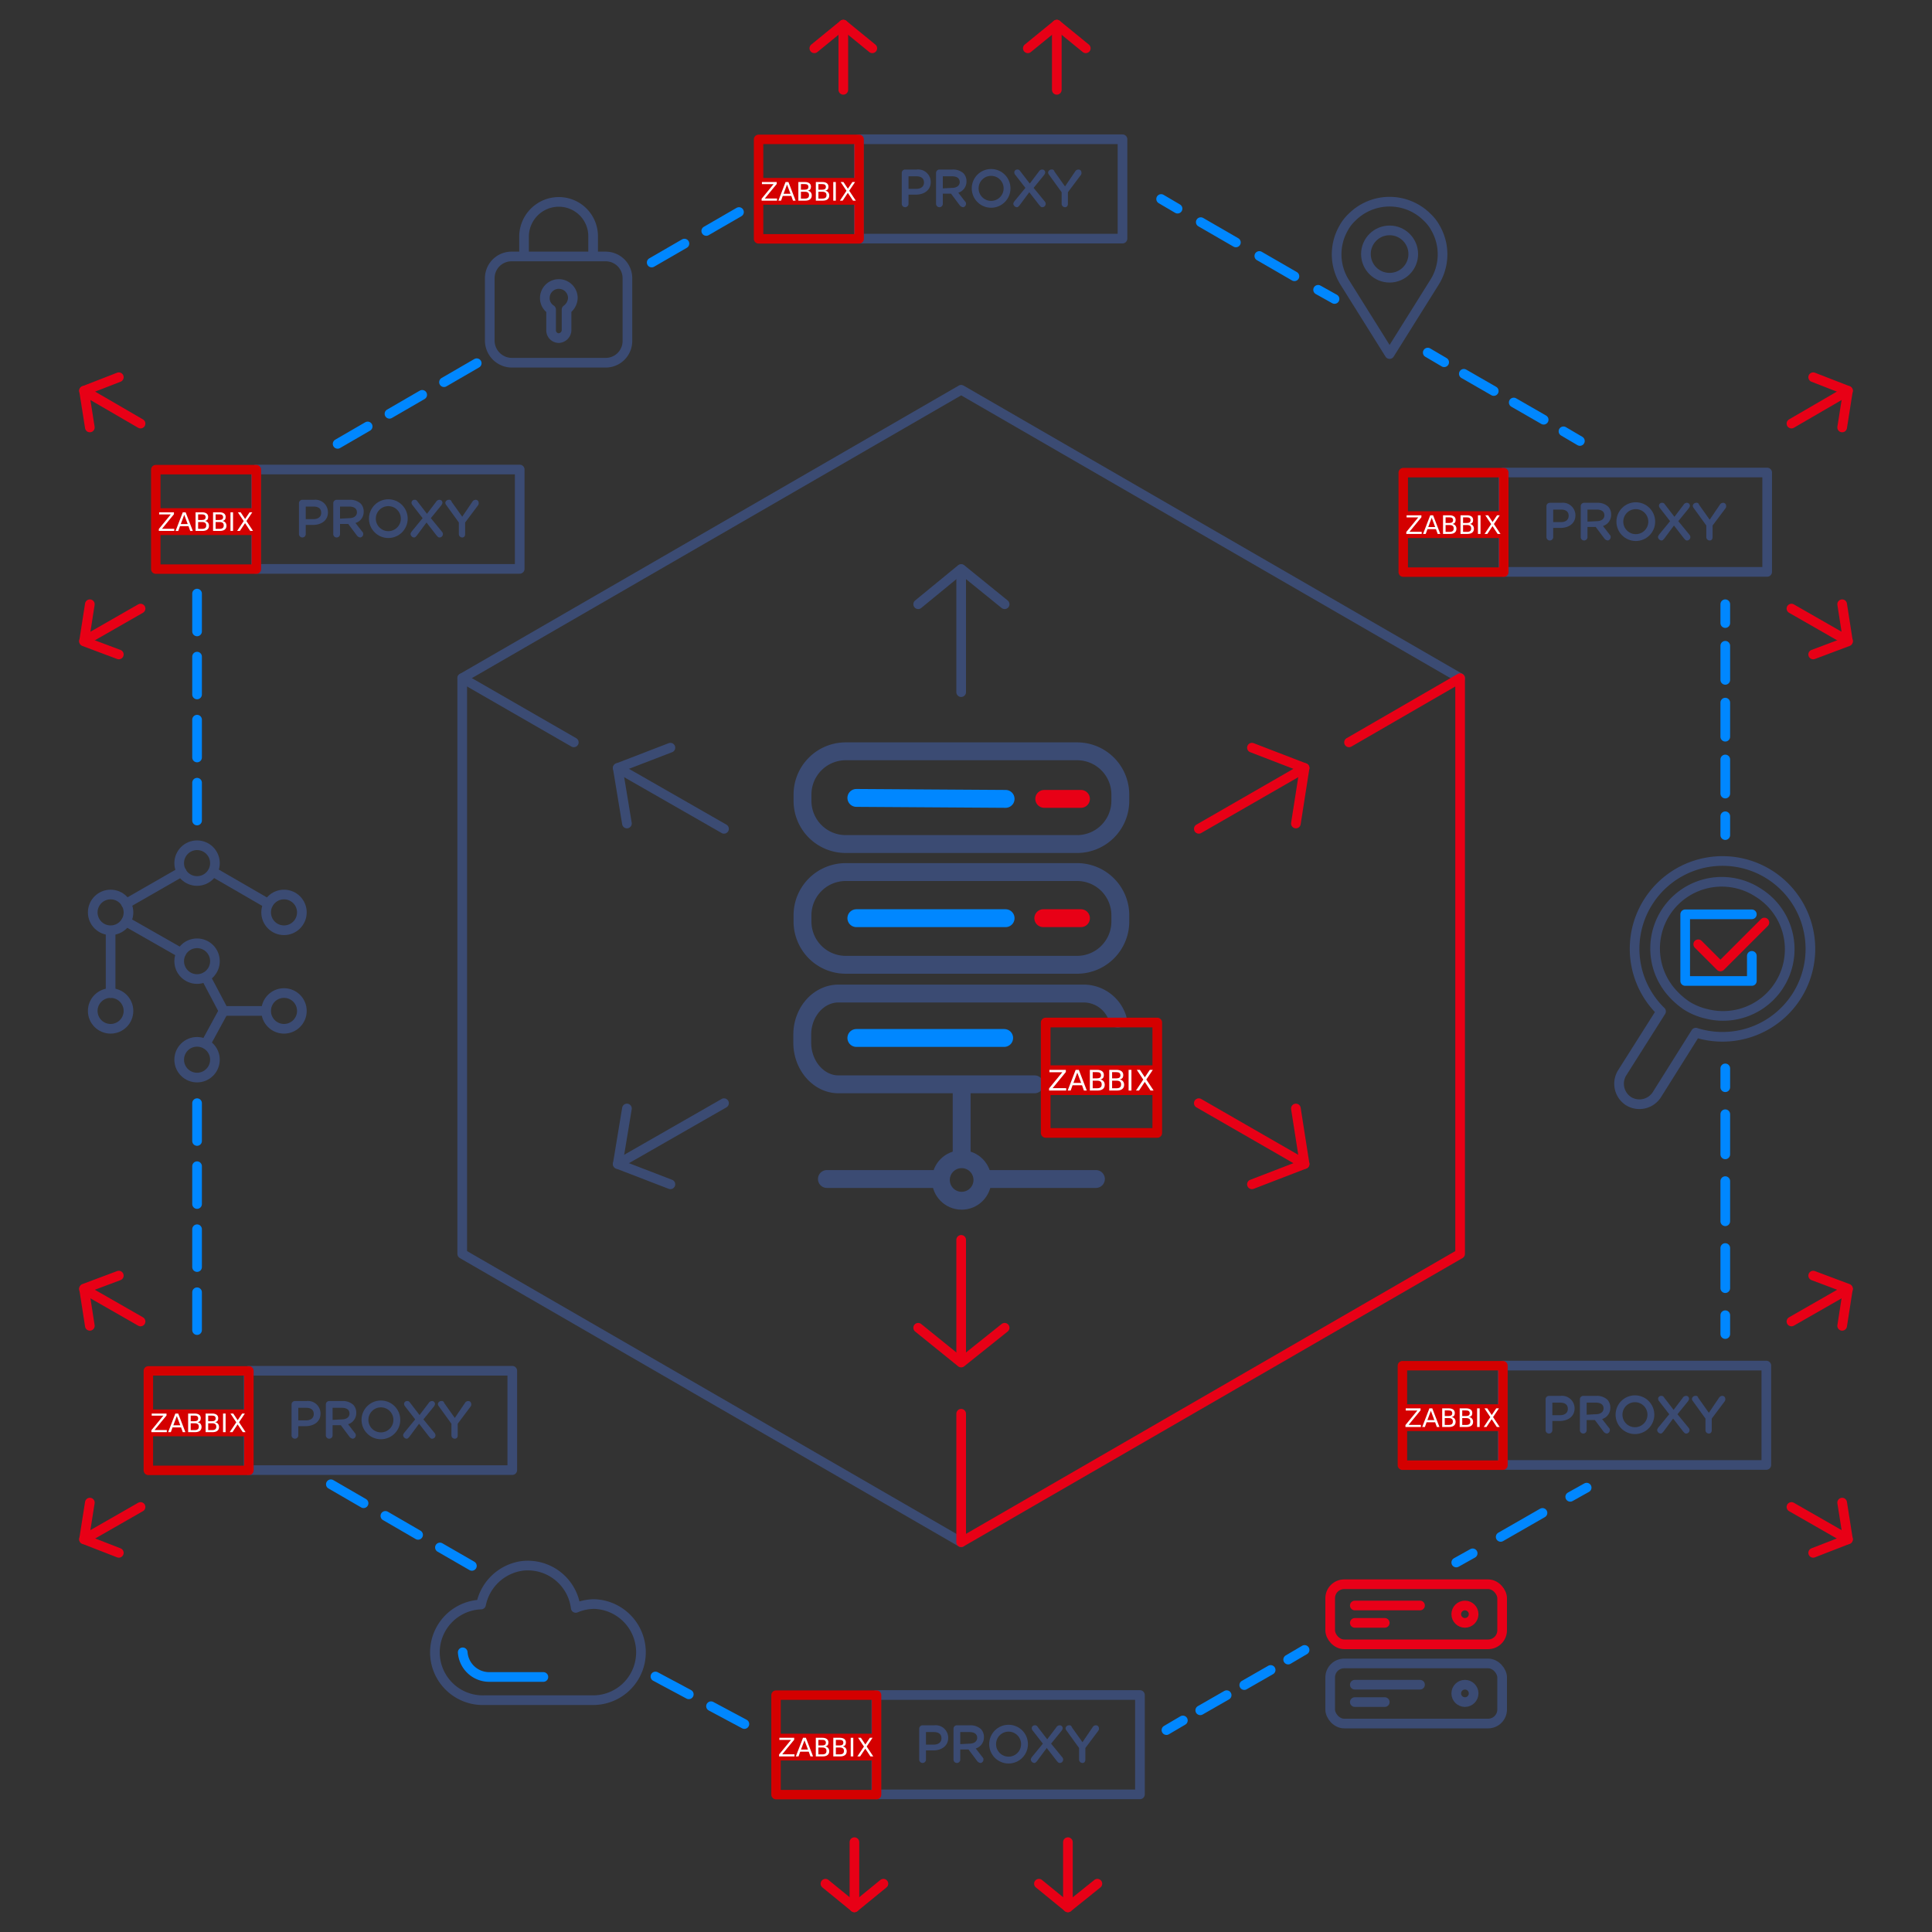 <?xml version="1.0" encoding="UTF-8" standalone="no"?>
<svg
   id="red"
   viewBox="0 0 400 400"
   version="1.1"
   sodipodi:docname="features-proxy_zabbix.svg"
   inkscape:version="1.2.1 (9c6d41e410, 2022-07-14)"
   xmlns:inkscape="http://www.inkscape.org/namespaces/inkscape"
   xmlns:sodipodi="http://sodipodi.sourceforge.net/DTD/sodipodi-0.dtd"
   xmlns:xlink="http://www.w3.org/1999/xlink"
   xmlns="http://www.w3.org/2000/svg"
   xmlns:svg="http://www.w3.org/2000/svg">
  <rect x="0" y="0" width="400" height="400" fill="#333333" stroke="none"/>
  <sodipodi:namedview
     id="namedview53426"
     pagecolor="#ffffff"
     bordercolor="#000000"
     borderopacity="0.25"
     inkscape:showpageshadow="2"
     inkscape:pageopacity="0.0"
     inkscape:pagecheckerboard="0"
     inkscape:deskcolor="#d1d1d1"
     showgrid="false"
     inkscape:zoom="2.0925"
     inkscape:cx="259.49821"
     inkscape:cy="196.41577"
     inkscape:window-width="1920"
     inkscape:window-height="1017"
     inkscape:window-x="1912"
     inkscape:window-y="-8"
     inkscape:window-maximized="1"
     inkscape:current-layer="red" />
  <defs
     id="defs53111"><style
   id="style53109">.cls-1,.cls-10,.cls-11,.cls-12,.cls-13,.cls-14,.cls-15,.cls-16,.cls-17,.cls-18,.cls-19,.cls-3,.cls-4,.cls-5,.cls-7,.cls-9{fill:none;}.cls-1,.cls-10,.cls-11,.cls-12,.cls-13,.cls-14,.cls-15,.cls-16,.cls-17{stroke:#0087ff;}.cls-1,.cls-10,.cls-11,.cls-12,.cls-13,.cls-14,.cls-15,.cls-16,.cls-17,.cls-19,.cls-3,.cls-4,.cls-5,.cls-7{stroke-linecap:round;}.cls-1,.cls-10,.cls-11,.cls-12,.cls-13,.cls-14,.cls-15,.cls-16,.cls-17,.cls-18,.cls-19,.cls-3,.cls-4,.cls-5,.cls-7{stroke-linejoin:round;}.cls-1,.cls-3,.cls-4{stroke-width:3.7px;}.cls-2{fill:#3b4b73;}.cls-3,.cls-5{stroke:#e80016;}.cls-18,.cls-4,.cls-7,.cls-9{stroke:#3b4b73;}.cls-10,.cls-11,.cls-12,.cls-13,.cls-14,.cls-15,.cls-16,.cls-17,.cls-18,.cls-19,.cls-5,.cls-7{stroke-width:2px;}.cls-6{fill:#e80016;}.cls-8{fill:#e80018;}.cls-9{stroke-miterlimit:10;stroke-width:1.42px;}.cls-10{stroke-dasharray:7.83 5.22;}.cls-12{stroke-dasharray:8.4 5.6;}.cls-13{stroke-dasharray:7.15 4.77;}.cls-14{stroke-dasharray:7.06 4.71;}.cls-15{stroke-dasharray:8.31 5.54;}.cls-16{stroke-dasharray:9.98 6.66;}.cls-17{stroke-dasharray:6.3 4.2;}.cls-19{stroke:#e80018;}</style>
<clipPath
   id="SVGID_2_">
			<use
   xlink:href="#SVGID_1_"
   style="overflow:visible"
   id="use54276" />

		</clipPath>
<clipPath
   id="clipPath54792">
			<use
   xlink:href="#SVGID_1_"
   style="overflow:visible"
   id="use54790" />

		</clipPath>
<clipPath
   id="clipPath54796">
			<use
   xlink:href="#SVGID_1_"
   style="overflow:visible"
   id="use54794" />

		</clipPath>
<clipPath
   id="clipPath54800">
			<use
   xlink:href="#SVGID_1_"
   style="overflow:visible"
   id="use54798" />

		</clipPath>
<clipPath
   id="clipPath54804">
			<use
   xlink:href="#SVGID_1_"
   style="overflow:visible"
   id="use54802" />

		</clipPath>
<clipPath
   id="clipPath54808">
			<use
   xlink:href="#SVGID_1_"
   style="overflow:visible"
   id="use54806" />

		</clipPath>
<clipPath
   id="clipPath54812">
			<use
   xlink:href="#SVGID_1_"
   style="overflow:visible"
   id="use54810" />

		</clipPath>
<rect
   id="SVGID_1_"
   y="0"
   width="168"
   height="44"
   x="0" />

	
<clipPath
   id="SVGID_2_-6">
			<use
   xlink:href="#SVGID_1_"
   style="overflow:visible"
   id="use54276-6" />

		</clipPath>
<clipPath
   id="clipPath55975">
			<use
   xlink:href="#SVGID_1_"
   style="overflow:visible"
   id="use55973" />

		</clipPath>
<clipPath
   id="clipPath55979">
			<use
   xlink:href="#SVGID_1_"
   style="overflow:visible"
   id="use55977" />

		</clipPath>
<clipPath
   id="clipPath55983">
			<use
   xlink:href="#SVGID_1_"
   style="overflow:visible"
   id="use55981" />

		</clipPath>
<clipPath
   id="clipPath55987">
			<use
   xlink:href="#SVGID_1_"
   style="overflow:visible"
   id="use55985" />

		</clipPath>
<clipPath
   id="clipPath55991">
			<use
   xlink:href="#SVGID_1_"
   style="overflow:visible"
   id="use55989" />

		</clipPath>
<clipPath
   id="clipPath55995">
			<use
   xlink:href="#SVGID_1_"
   style="overflow:visible"
   id="use55993" />

		</clipPath>
<rect
   id="rect55634-7"
   y="0"
   width="168"
   height="44"
   x="0" />
<clipPath
   id="SVGID_2_-6-4">
			<use
   xlink:href="#SVGID_1_"
   style="overflow:visible"
   id="use54276-6-2" />

		</clipPath>
<clipPath
   id="clipPath56132">
			<use
   xlink:href="#SVGID_1_"
   style="overflow:visible"
   id="use56130" />

		</clipPath>
<clipPath
   id="clipPath56136">
			<use
   xlink:href="#SVGID_1_"
   style="overflow:visible"
   id="use56134" />

		</clipPath>
<clipPath
   id="clipPath56140">
			<use
   xlink:href="#SVGID_1_"
   style="overflow:visible"
   id="use56138" />

		</clipPath>
<clipPath
   id="clipPath56144">
			<use
   xlink:href="#SVGID_1_"
   style="overflow:visible"
   id="use56142" />

		</clipPath>
<clipPath
   id="clipPath56148">
			<use
   xlink:href="#SVGID_1_"
   style="overflow:visible"
   id="use56146" />

		</clipPath>
<clipPath
   id="clipPath56152">
			<use
   xlink:href="#SVGID_1_"
   style="overflow:visible"
   id="use56150" />

		</clipPath>
<rect
   id="rect56093-5"
   y="0"
   width="168"
   height="44"
   x="0" />
<clipPath
   id="SVGID_2_-6-8">
			<use
   xlink:href="#SVGID_1_"
   style="overflow:visible"
   id="use54276-6-5" />

		</clipPath>
<clipPath
   id="clipPath56132-3">
			<use
   xlink:href="#SVGID_1_"
   style="overflow:visible"
   id="use56130-1" />

		</clipPath>
<clipPath
   id="clipPath56136-9">
			<use
   xlink:href="#SVGID_1_"
   style="overflow:visible"
   id="use56134-9" />

		</clipPath>
<clipPath
   id="clipPath56140-1">
			<use
   xlink:href="#SVGID_1_"
   style="overflow:visible"
   id="use56138-8" />

		</clipPath>
<clipPath
   id="clipPath56144-0">
			<use
   xlink:href="#SVGID_1_"
   style="overflow:visible"
   id="use56142-5" />

		</clipPath>
<clipPath
   id="clipPath56148-7">
			<use
   xlink:href="#SVGID_1_"
   style="overflow:visible"
   id="use56146-0" />

		</clipPath>
<clipPath
   id="clipPath56152-1">
			<use
   xlink:href="#SVGID_1_"
   style="overflow:visible"
   id="use56150-9" />

		</clipPath>
<rect
   id="rect56093-6"
   y="0"
   width="168"
   height="44"
   x="0" />
<clipPath
   id="SVGID_2_-6-86">
			<use
   xlink:href="#SVGID_1_"
   style="overflow:visible"
   id="use54276-6-0" />

		</clipPath>
<clipPath
   id="clipPath56132-2">
			<use
   xlink:href="#SVGID_1_"
   style="overflow:visible"
   id="use56130-12" />

		</clipPath>
<clipPath
   id="clipPath56136-96">
			<use
   xlink:href="#SVGID_1_"
   style="overflow:visible"
   id="use56134-8" />

		</clipPath>
<clipPath
   id="clipPath56140-0">
			<use
   xlink:href="#SVGID_1_"
   style="overflow:visible"
   id="use56138-80" />

		</clipPath>
<clipPath
   id="clipPath56144-01">
			<use
   xlink:href="#SVGID_1_"
   style="overflow:visible"
   id="use56142-4" />

		</clipPath>
<clipPath
   id="clipPath56148-4">
			<use
   xlink:href="#SVGID_1_"
   style="overflow:visible"
   id="use56146-2" />

		</clipPath>
<clipPath
   id="clipPath56152-7">
			<use
   xlink:href="#SVGID_1_"
   style="overflow:visible"
   id="use56150-7" />

		</clipPath>
<rect
   id="rect56093-8"
   y="0"
   width="168"
   height="44"
   x="0" />
<clipPath
   id="SVGID_2_-6-9">
			<use
   xlink:href="#SVGID_1_"
   style="overflow:visible"
   id="use54276-6-6" />

		</clipPath>
<clipPath
   id="clipPath56132-8">
			<use
   xlink:href="#SVGID_1_"
   style="overflow:visible"
   id="use56130-0" />

		</clipPath>
<clipPath
   id="clipPath56136-2">
			<use
   xlink:href="#SVGID_1_"
   style="overflow:visible"
   id="use56134-1" />

		</clipPath>
<clipPath
   id="clipPath56140-5">
			<use
   xlink:href="#SVGID_1_"
   style="overflow:visible"
   id="use56138-85" />

		</clipPath>
<clipPath
   id="clipPath56144-2">
			<use
   xlink:href="#SVGID_1_"
   style="overflow:visible"
   id="use56142-58" />

		</clipPath>
<clipPath
   id="clipPath56148-3">
			<use
   xlink:href="#SVGID_1_"
   style="overflow:visible"
   id="use56146-00" />

		</clipPath>
<clipPath
   id="clipPath56152-5">
			<use
   xlink:href="#SVGID_1_"
   style="overflow:visible"
   id="use56150-8" />

		</clipPath>
<rect
   id="rect56093-3"
   y="0"
   width="168"
   height="44"
   x="0" />
<clipPath
   id="SVGID_2_-6-0">
			<use
   xlink:href="#SVGID_1_"
   style="overflow:visible"
   id="use54276-6-1" />

		</clipPath>
<clipPath
   id="clipPath56132-9">
			<use
   xlink:href="#SVGID_1_"
   style="overflow:visible"
   id="use56130-17" />

		</clipPath>
<clipPath
   id="clipPath56136-24">
			<use
   xlink:href="#SVGID_1_"
   style="overflow:visible"
   id="use56134-4" />

		</clipPath>
<clipPath
   id="clipPath56140-7">
			<use
   xlink:href="#SVGID_1_"
   style="overflow:visible"
   id="use56138-0" />

		</clipPath>
<clipPath
   id="clipPath56144-00">
			<use
   xlink:href="#SVGID_1_"
   style="overflow:visible"
   id="use56142-2" />

		</clipPath>
<clipPath
   id="clipPath56148-41">
			<use
   xlink:href="#SVGID_1_"
   style="overflow:visible"
   id="use56146-7" />

		</clipPath>
<clipPath
   id="clipPath56152-8">
			<use
   xlink:href="#SVGID_1_"
   style="overflow:visible"
   id="use56150-95" />

		</clipPath>
<rect
   id="rect56093-35"
   y="0"
   width="168"
   height="44"
   x="0" />
</defs>
  <line
     class="cls-1"
     x1="177.3"
     y1="214.9"
     x2="207.9"
     y2="214.9"
     id="line53113" />
  <path
     class="cls-2"
     d="M223,182.4a7.1,7.1,0,0,1,7.1,7.1v1.3a7.1,7.1,0,0,1-7.1,7.1H175.1a7.1,7.1,0,0,1-7.1-7.1v-1.3a7.1,7.1,0,0,1,7.1-7.1H223m0-3.7H175.1a10.8,10.8,0,0,0-10.8,10.8v1.3a10.8,10.8,0,0,0,10.8,10.8H223a10.8,10.8,0,0,0,10.8-10.8v-1.3A10.8,10.8,0,0,0,223,178.7Z"
     id="path53115" />
  <line
     class="cls-1"
     x1="177.3"
     y1="190.1"
     x2="208.2"
     y2="190.1"
     id="line53117" />
  <line
     class="cls-3"
     x1="216"
     y1="190.1"
     x2="223.8"
     y2="190.1"
     id="line53119" />
  <path
     class="cls-2"
     d="M223,157.4a7.1,7.1,0,0,1,7.1,7.1v1.3a7.1,7.1,0,0,1-7.1,7.1H175.1a7.1,7.1,0,0,1-7.1-7.1v-1.3a7.1,7.1,0,0,1,7.1-7.1H223m0-3.7H175.1a10.8,10.8,0,0,0-10.8,10.8v1.3a10.8,10.8,0,0,0,10.8,10.8H223a10.8,10.8,0,0,0,10.8-10.8v-1.3A10.8,10.8,0,0,0,223,153.7Z"
     id="path53121" />
  <line
     class="cls-1"
     x1="177.3"
     y1="165.2"
     x2="208.2"
     y2="165.4"
     id="line53123" />
  <line
     class="cls-3"
     x1="216.2"
     y1="165.4"
     x2="223.8"
     y2="165.4"
     id="line53125" />
  <path
     class="cls-4"
     d="M214.2,224.5H173.6c-4.1,0-7.5-3.9-7.5-8.6v-1.7c0-4.7,3.4-8.5,7.5-8.5h50.9a7.4,7.4,0,0,1,6.9,5.2"
     id="path53127" />
  <path
     class="cls-4"
     d="M203.9,244.1h23"
     id="path53129" />
  <path
     class="cls-4"
     d="M171.2,244.1H194"
     id="path53131" />
  <line
     class="cls-4"
     x1="199.1"
     y1="225.5"
     x2="199.1"
     y2="239.1"
     id="line53133" />
  <circle
     class="cls-4"
     cx="199.1"
     cy="244.3"
     r="4.3"
     id="circle53135" />
  <line
     class="cls-7"
     x1="118.8"
     y1="153.7"
     x2="95.7"
     y2="140.4"
     id="line53141" />
  <path
     class="cls-7"
     d="M190.1,125.1l8.9-7.3,9,7.3"
     id="path53143" />
  <line
     class="cls-7"
     x1="199"
     y1="143.3"
     x2="199"
     y2="117.9"
     id="line53145" />
  <path
     class="cls-5"
     d="M208,274.9l-9,7.2-8.9-7.2"
     id="path53147" />
  <line
     class="cls-5"
     x1="199"
     y1="256.7"
     x2="199"
     y2="282"
     id="line53149" />
  <path
     class="cls-5"
     d="M259.2,154.8l10.9,4.2-1.8,11.5"
     id="path53151" />
  <line
     class="cls-5"
     x1="248.2"
     y1="171.6"
     x2="270.1"
     y2="159"
     id="line53153" />
  <path
     class="cls-7"
     d="M129.8,170.5,127.9,159l10.9-4.2"
     id="path53155" />
  <line
     class="cls-7"
     x1="149.9"
     y1="171.6"
     x2="127.9"
     y2="159"
     id="line53157" />
  <polyline
     class="cls-7"
     points="302.3 140.4 199 80.7 95.7 140.4 95.7 259.6 199 319.3"
     id="polyline53159" />
  <polyline
     class="cls-5"
     points="199 292.7 199 319.3 199 319.3 302.3 259.6 302.3 140.4 302.3 140.4 279.3 153.7"
     id="polyline53161" />
  <path
     class="cls-5"
     d="M268.3,229.5l1.8,11.5-10.9,4.2"
     id="path53163" />
  <line
     class="cls-5"
     x1="248.2"
     y1="228.4"
     x2="270.1"
     y2="241"
     id="line53165" />
  <polyline
     class="cls-7"
     points="138.8 245.2 127.9 241 129.8 229.5"
     id="polyline53167" />
  <line
     class="cls-7"
     x1="149.9"
     y1="228.4"
     x2="127.9"
     y2="241"
     id="line53169" />
  <path
     class="cls-5"
     d="M168.6,10l6-4.9,6,4.9"
     id="path53187" />
  <line
     class="cls-5"
     x1="174.6"
     y1="18.6"
     x2="174.6"
     y2="5.1"
     id="line53189" />
  <path
     class="cls-5"
     d="M212.8,10l6-4.9,6,4.9"
     id="path53191" />
  <line
     class="cls-5"
     x1="218.8"
     y1="18.6"
     x2="218.8"
     y2="5.1"
     id="line53193" />
  <path
     class="cls-5"
     d="M182.9,390l-6,4.9-6-4.9"
     id="path53211" />
  <line
     class="cls-5"
     x1="176.9"
     y1="381.4"
     x2="176.9"
     y2="394.9"
     id="line53213" />
  <path
     class="cls-5"
     d="M227.2,390l-6.1,4.9-6-4.9"
     id="path53215" />
  <line
     class="cls-5"
     x1="221.1"
     y1="381.4"
     x2="221.1"
     y2="394.9"
     id="line53217" />
  <path
     class="cls-5"
     d="M18.6,88.5l-1.2-7.6,7.2-2.8"
     id="path53235" />
  <line
     class="cls-5"
     x1="29.1"
     y1="87.7"
     x2="17.4"
     y2="80.9"
     id="line53237" />
  <path
     class="cls-5"
     d="M24.6,135.5l-7.2-2.7,1.2-7.7"
     id="path53239" />
  <line
     class="cls-5"
     x1="29.1"
     y1="126"
     x2="17.4"
     y2="132.7"
     id="line53241" />
  <path
     class="cls-5"
     d="M375.4,78.1l7.2,2.8-1.2,7.6"
     id="path53259" />
  <line
     class="cls-5"
     x1="370.9"
     y1="87.7"
     x2="382.6"
     y2="80.9"
     id="line53261" />
  <path
     class="cls-5"
     d="M381.4,125.1l1.2,7.7-7.2,2.7"
     id="path53263" />
  <line
     class="cls-5"
     x1="370.9"
     y1="126"
     x2="382.6"
     y2="132.7"
     id="line53265" />
  <path
     class="cls-5"
     d="M24.6,321.5l-7.2-2.8,1.2-7.6"
     id="path53283" />
  <line
     class="cls-5"
     x1="29.1"
     y1="312"
     x2="17.4"
     y2="318.7"
     id="line53285" />
  <path
     class="cls-5"
     d="M18.6,274.5l-1.2-7.7,7.2-2.7"
     id="path53287" />
  <line
     class="cls-5"
     x1="29.1"
     y1="273.6"
     x2="17.4"
     y2="266.9"
     id="line53289" />
  <rect
     class="cls-7"
     x="311"
     y="282.6"
     width="54.6"
     height="20.57"
     transform="translate(676.7 585.9) rotate(180)"
     id="rect53291" />
  <path
     class="cls-2"
     d="M320,289.7a.7.7,0,0,1,.7-.7h2.4a2.6,2.6,0,0,1,2.9,2.6h0c0,1.7-1.4,2.6-3.1,2.6h-1.5v1.9a.7.7,0,1,1-1.4,0Zm3,3.3c1,0,1.6-.5,1.6-1.3h0c0-.9-.6-1.3-1.6-1.3h-1.6V293Z"
     id="path53297" />
  <path
     class="cls-2"
     d="M327.1,289.7a.7.7,0,0,1,.7-.7h2.7a3.2,3.2,0,0,1,2.3.8,2.4,2.4,0,0,1,.6,1.7h0a2.4,2.4,0,0,1-1.7,2.3l1.4,1.8a.6.6,0,0,1,.2.5.7.7,0,0,1-.6.7,1,1,0,0,1-.7-.4l-1.8-2.4h-1.7v2.1a.7.7,0,1,1-1.4,0Zm3.3,3.1c1,0,1.6-.5,1.6-1.2h0c0-.8-.6-1.2-1.6-1.2h-1.9v2.5Z"
     id="path53299" />
  <path
     class="cls-2"
     d="M343.3,295.6l2.3-2.8-2.1-2.7a.8.8,0,0,1-.2-.5.6.6,0,0,1,.6-.6.6.6,0,0,1,.6.3l2,2.6,1.9-2.5a.8.8,0,0,1,.7-.4.6.6,0,0,1,.6.6c0,.2-.1.3-.2.5l-2.2,2.7,2.3,2.8a.8.8,0,0,1,.2.5.7.7,0,0,1-.7.7c-.3,0-.4-.2-.6-.4l-2.1-2.7-2,2.7c-.2.2-.3.4-.6.4a.8.8,0,0,1-.7-.7C343.1,295.9,343.2,295.8,343.3,295.6Z"
     id="path53301" />
  <path
     class="cls-2"
     d="M353.1,293.7l-2.6-3.6a.8.8,0,0,1-.2-.5.7.7,0,0,1,.7-.6.5.5,0,0,1,.6.4l2.2,3.1,2.1-3.1a.8.8,0,0,1,.7-.4.6.6,0,0,1,.6.6.7.7,0,0,1-.1.5l-2.7,3.6v2.4c0,.4-.2.7-.6.7a.7.7,0,0,1-.7-.7Z"
     id="path53303" />
  <ellipse
     class="cls-9"
     cx="338.5"
     cy="292.9"
     rx="3.3"
     ry="3.3"
     id="ellipse53305" />
  <path
     class="cls-5"
     d="M381.4,311.1l1.2,7.6-7.2,2.8"
     id="path53307" />
  <line
     class="cls-5"
     x1="370.9"
     y1="312"
     x2="382.6"
     y2="318.7"
     id="line53309" />
  <path
     class="cls-5"
     d="M375.4,264.1l7.2,2.7-1.2,7.7"
     id="path53311" />
  <line
     class="cls-5"
     x1="370.9"
     y1="273.6"
     x2="382.6"
     y2="266.9"
     id="line53313" />
  <line
     class="cls-10"
     x1="135.7"
     y1="347.1"
     x2="157.4"
     y2="358.7"
     id="line53315" />
  <polyline
     class="cls-10"
     points="68.5 307.3 86.6 317.8 97.7 324.2"
     id="polyline53317" />
  <line
     class="cls-10"
     x1="40.8"
     y1="228.4"
     x2="40.8"
     y2="279.5"
     id="line53319" />
  <line
     class="cls-10"
     x1="40.8"
     y1="122.9"
     x2="40.8"
     y2="170.5"
     id="line53321" />
  <line
     class="cls-10"
     x1="98.7"
     y1="75.2"
     x2="69.9"
     y2="91.9"
     id="line53323" />
  <line
     class="cls-10"
     x1="153"
     y1="43.9"
     x2="132.6"
     y2="55.7"
     id="line53325" />
  <line
     class="cls-11"
     x1="276.3"
     y1="61.9"
     x2="272.9"
     y2="60"
     id="line53327" />
  <line
     class="cls-12"
     x1="268"
     y1="57.2"
     x2="246.2"
     y2="44.6"
     id="line53329" />
  <line
     class="cls-11"
     x1="243.8"
     y1="43.2"
     x2="240.4"
     y2="41.2"
     id="line53331" />
  <line
     class="cls-11"
     x1="327.1"
     y1="91.3"
     x2="323.7"
     y2="89.3"
     id="line53333" />
  <line
     class="cls-13"
     x1="319.6"
     y1="86.9"
     x2="301"
     y2="76.2"
     id="line53335" />
  <line
     class="cls-11"
     x1="299"
     y1="75"
     x2="295.6"
     y2="73"
     id="line53337" />
  <line
     class="cls-11"
     x1="357.2"
     y1="172.9"
     x2="357.2"
     y2="169"
     id="line53339" />
  <line
     class="cls-14"
     x1="357.2"
     y1="164.3"
     x2="357.2"
     y2="131.4"
     id="line53341" />
  <line
     class="cls-11"
     x1="357.2"
     y1="129"
     x2="357.2"
     y2="125.1"
     id="line53343" />
  <line
     class="cls-11"
     x1="357.2"
     y1="276.2"
     x2="357.2"
     y2="272.3"
     id="line53345" />
  <line
     class="cls-15"
     x1="357.2"
     y1="266.7"
     x2="357.2"
     y2="227.9"
     id="line53347" />
  <line
     class="cls-11"
     x1="357.2"
     y1="225.1"
     x2="357.2"
     y2="221.2"
     id="line53349" />
  <line
     class="cls-11"
     x1="301.5"
     y1="323.5"
     x2="304.9"
     y2="321.6"
     id="line53351" />
  <line
     class="cls-16"
     x1="310.7"
     y1="318.2"
     x2="322.2"
     y2="311.6"
     id="line53353" />
  <line
     class="cls-11"
     x1="325.1"
     y1="309.9"
     x2="328.5"
     y2="308"
     id="line53355" />
  <line
     class="cls-11"
     x1="241.5"
     y1="358.2"
     x2="244.9"
     y2="356.2"
     id="line53357" />
  <line
     class="cls-17"
     x1="248.5"
     y1="354.1"
     x2="264.9"
     y2="344.7"
     id="line53359" />
  <line
     class="cls-11"
     x1="266.7"
     y1="343.6"
     x2="270.1"
     y2="341.6"
     id="line53361" />
  <path
     class="cls-7"
     d="M341.2,186.8a18.1,18.1,0,0,0,2.7,22.6l-8.1,12.8a4.3,4.3,0,0,0,1.4,5.8,4.3,4.3,0,0,0,5.8-1.3l8.1-12.9a18.2,18.2,0,1,0-9.9-27Zm22.8-2a13.8,13.8,0,0,1-10.7,25.1,13.2,13.2,0,0,1-4.1-1.7,16.1,16.1,0,0,1-2.8-2.4,13.8,13.8,0,0,1,17.6-21Z"
     id="path53363" />
  <polyline
     class="cls-11"
     points="362.7 197.9 362.7 203.1 348.9 203.1 348.9 189.3 362.7 189.3"
     id="polyline53365" />
  <polyline
     class="cls-5"
     points="351.6 195.5 356.2 200.1 365.3 191"
     id="polyline53367" />
  <path
     class="cls-2"
     d="M125.4,54.1a3.5,3.5,0,0,1,3.5,3.5V70.5a3.5,3.5,0,0,1-3.5,3.6H105.9a3.6,3.6,0,0,1-3.5-3.6V57.6a3.5,3.5,0,0,1,3.5-3.5h19.5m0-2H105.9a5.5,5.5,0,0,0-5.5,5.5V70.5a5.6,5.6,0,0,0,5.5,5.6h19.5a5.5,5.5,0,0,0,5.5-5.6V57.6a5.5,5.5,0,0,0-5.5-5.5Z"
     id="path53369" />
  <path
     class="cls-18"
     d="M108.5,53.8V49a7.2,7.2,0,0,1,7.2-7.2h0a7.1,7.1,0,0,1,7.1,7.2v4.8"
     id="path53371" />
  <path
     class="cls-7"
     d="M118.6,61.7a2.9,2.9,0,1,0-5.8,0,2.8,2.8,0,0,0,1.3,2.4v4.3a1.6,1.6,0,0,0,1.6,1.6,1.7,1.7,0,0,0,1.6-1.6V64.1A3.1,3.1,0,0,0,118.6,61.7Z"
     id="path53373" />
  <path
     class="cls-7"
     d="M278.5,58.6l9.2,14.7,9.2-14.7a10.9,10.9,0,0,0,.3-11.4,8.7,8.7,0,0,0-1.7-2.2h0a11,11,0,0,0-15.6,0h0a8.7,8.7,0,0,0-1.7,2.2A10.9,10.9,0,0,0,278.5,58.6Z"
     id="path53375" />
  <circle
     class="cls-7"
     cx="287.7"
     cy="52.6"
     r="4.9"
     id="circle53377" />
  <path
     class="cls-7"
     d="M123,332.1a10,10,0,0,0-3.8.8,10,10,0,0,0-11.1-8.7,10.1,10.1,0,0,0-8.5,8,9.9,9.9,0,0,0,.7,19.8H123a9.9,9.9,0,0,0,9.7-10.2,10,10,0,0,0-9.7-9.7Z"
     id="path53379" />
  <path
     class="cls-11"
     d="M112.5,347.2H101.2a5.5,5.5,0,0,1-5.4-5.1"
     id="path53381" />
  <rect
     class="cls-19"
     x="275.4"
     y="328"
     width="35.6"
     height="12.44"
     rx="2.9"
     id="rect53383" />
  <circle
     class="cls-19"
     cx="303.3"
     cy="334.2"
     r="1.8"
     id="circle53385" />
  <line
     class="cls-19"
     x1="280.5"
     y1="332.4"
     x2="294"
     y2="332.4"
     id="line53387" />
  <line
     class="cls-19"
     x1="280.5"
     y1="336"
     x2="286.7"
     y2="336"
     id="line53389" />
  <rect
     class="cls-7"
     x="275.4"
     y="344.4"
     width="35.6"
     height="12.44"
     rx="2.9"
     id="rect53391" />
  <circle
     class="cls-7"
     cx="303.3"
     cy="350.6"
     r="1.8"
     id="circle53393" />
  <line
     class="cls-7"
     x1="280.5"
     y1="348.8"
     x2="294"
     y2="348.8"
     id="line53395" />
  <line
     class="cls-7"
     x1="280.5"
     y1="352.4"
     x2="286.7"
     y2="352.4"
     id="line53397" />
  <line
     class="cls-7"
     x1="22.9"
     y1="192.7"
     x2="22.9"
     y2="205.6"
     id="line53399" />
  <line
     class="cls-7"
     x1="37.6"
     y1="180.5"
     x2="26.1"
     y2="187.1"
     id="line53401" />
  <line
     class="cls-7"
     x1="55.5"
     y1="187.1"
     x2="44.1"
     y2="180.5"
     id="line53403" />
  <line
     class="cls-7"
     x1="26.1"
     y1="190.8"
     x2="37.5"
     y2="197.3"
     id="line53405" />
  <polyline
     class="cls-7"
     points="55 209.3 46.3 209.3 42.6 202.3"
     id="polyline53407" />
  <line
     class="cls-7"
     x1="42.6"
     y1="216.1"
     x2="46.3"
     y2="209.3"
     id="line53409" />
  <circle
     class="cls-7"
     cx="22.9"
     cy="188.9"
     r="3.7"
     id="circle53411" />
  <circle
     class="cls-7"
     cx="22.9"
     cy="209.3"
     r="3.7"
     id="circle53413" />
  <circle
     class="cls-7"
     cx="40.8"
     cy="178.7"
     r="3.7"
     id="circle53415" />
  <circle
     class="cls-7"
     cx="58.8"
     cy="188.9"
     r="3.7"
     id="circle53417" />
  <circle
     class="cls-7"
     cx="40.8"
     cy="199"
     r="3.7"
     id="circle53419" />
  <circle
     class="cls-7"
     cx="40.8"
     cy="219.4"
     r="3.7"
     id="circle53421" />
  <circle
     class="cls-7"
     cx="58.8"
     cy="209.3"
     r="3.7"
     id="circle53423" />
  <g
     id="g55963">
    <rect
       class="cls-5"
       x="216.5"
       y="211.7"
       width="23.1"
       height="22.86"
       id="rect53137"
       style="stroke:#d40000;stroke-opacity:1" />
    <g
       id="g54293"
       transform="matrix(0.14,0,0,0.14,216.263,220.563)">
		<defs
   id="defs54274">
			<rect
   id="rect55634"
   y="0"
   width="168"
   height="44"
   x="0" />

		</defs>

		<clipPath
   id="clipPath54820">
			<use
   xlink:href="#SVGID_1_"
   style="overflow:visible"
   id="use54818" />

		</clipPath>

		<rect
   x="0"
   y="0"
   class="st0"
   width="168"
   height="44"
   clip-path="url(#SVGID_2_)"
   id="rect54279"
   style="fill:#d40000" />

		<polygon
   class="st1"
   points="32,33.8 32,37.3 6.7,37.3 6.7,34.1 26.3,10.2 7.2,10.2 7.2,6.7 31.5,6.7 31.5,9.9 11.9,33.8 "
   clip-path="url(#SVGID_2_)"
   id="polygon54281"
   style="fill:#ffffff" />

		<path
   class="st1"
   d="M 48.4,10.8 42.7,26 H 54.1 Z M 46,6.7 h 4.7 l 11.8,30.6 h -4.3 l -2.8,-7.8 h -14 l -2.8,7.8 h -4.4 z"
   clip-path="url(#SVGID_2_)"
   id="path54283"
   style="fill:#ffffff" />

		<path
   class="st1"
   d="m 71.2,22.7 v 11.2 h 6.7 c 2.3,0 3.9,-0.5 5,-1.4 1.1,-0.9 1.6,-2.3 1.6,-4.2 0,-1.9 -0.5,-3.3 -1.6,-4.2 -1.1,-0.9 -2.8,-1.4 -5,-1.4 z m 0,-12.6 v 9.2 h 6.2 c 2,0 3.6,-0.4 4.6,-1.1 1,-0.8 1.5,-1.9 1.5,-3.5 C 83.5,13.2 83,12 82,11.2 81,10.4 79.5,10.1 77.4,10.1 Z M 67,6.7 h 10.7 c 3.2,0 5.6,0.7 7.4,2 1.7,1.3 2.6,3.2 2.6,5.6 0,1.9 -0.4,3.4 -1.3,4.5 -0.9,1.1 -2.2,1.8 -3.9,2.1 2.1,0.4 3.7,1.3 4.8,2.7 1.1,1.4 1.7,3.1 1.7,5.2 0,2.7 -0.9,4.8 -2.8,6.3 -1.9,1.5 -4.5,2.2 -8,2.2 H 67 Z"
   clip-path="url(#SVGID_2_)"
   id="path54285"
   style="fill:#ffffff" />

		<path
   class="st1"
   d="m 99.9,22.7 v 11.2 h 6.7 c 2.2,0 3.9,-0.5 5,-1.4 1.1,-0.9 1.6,-2.3 1.6,-4.2 0,-1.9 -0.5,-3.3 -1.6,-4.2 -1.1,-0.9 -2.8,-1.4 -5,-1.4 z m 0,-12.6 v 9.2 h 6.2 c 2,0 3.6,-0.4 4.6,-1.1 1,-0.8 1.5,-1.9 1.5,-3.5 0,-1.5 -0.5,-2.7 -1.5,-3.5 -1,-0.8 -2.5,-1.1 -4.6,-1.1 z M 95.7,6.7 h 10.7 c 3.2,0 5.6,0.7 7.4,2 1.7,1.3 2.6,3.2 2.6,5.6 0,1.9 -0.4,3.4 -1.3,4.5 -0.9,1.1 -2.2,1.8 -3.9,2.1 2.1,0.4 3.7,1.3 4.8,2.7 1.1,1.4 1.7,3.1 1.7,5.2 0,2.7 -0.9,4.8 -2.8,6.3 -1.9,1.5 -4.5,2.2 -8,2.2 H 95.7 Z"
   clip-path="url(#SVGID_2_)"
   id="path54287"
   style="fill:#ffffff" />

		<polygon
   class="st1"
   points="148.3,17.7 155.7,6.7 160.1,6.7 150.5,21 161.3,37.3 156.7,37.3 148.2,24.5 139.7,37.3 135.2,37.3 146,21.1 136.4,6.7 141,6.7 "
   clip-path="url(#SVGID_2_)"
   id="polygon54289"
   style="fill:#ffffff" />

		<rect
   x="124.3"
   y="6.7"
   class="st1"
   width="4.2"
   height="30.6"
   clip-path="url(#SVGID_2_)"
   id="rect54291"
   style="fill:#ffffff" />

	</g>
  </g>
  <g
     id="g55963-0"
     transform="matrix(0.901,0,0,0.901,95.287,92.013)"
     style="stroke-width:2.173;stroke-dasharray:none">
    <rect
       class="cls-5"
       x="216.5"
       y="211.7"
       width="23.1"
       height="22.86"
       id="rect53137-1"
       style="fill:none;stroke:#d40000;stroke-width:2.173;stroke-linecap:round;stroke-linejoin:round;stroke-opacity:1;stroke-dasharray:none" />
    <g
       id="g54293-6"
       transform="matrix(0.14,0,0,0.14,216.263,220.563)"
       style="stroke-width:15.482;stroke-dasharray:none">
		<defs
   id="defs54274-2">
			<rect
   id="rect56093"
   y="0"
   width="168"
   height="44"
   x="0" />

		</defs>

		<clipPath
   id="clipPath54820-4">
			<use
   xlink:href="#SVGID_1_"
   style="overflow:visible"
   id="use54818-5" />

		</clipPath>

		<rect
   x="0"
   y="0"
   class="st0"
   width="168"
   height="44"
   clip-path="url(#SVGID_2_-6)"
   id="rect54279-0"
   style="fill:#d40000;stroke-width:15.482;stroke-dasharray:none" />

		<polygon
   class="st1"
   points="6.7,37.3 6.7,34.1 26.3,10.2 7.2,10.2 7.2,6.7 31.5,6.7 31.5,9.9 11.9,33.8 32,33.8 32,37.3 "
   clip-path="url(#SVGID_2_-6)"
   id="polygon54281-2"
   style="fill:#ffffff;stroke-width:15.482;stroke-dasharray:none" />

		<path
   class="st1"
   d="M 48.4,10.8 42.7,26 H 54.1 Z M 46,6.7 h 4.7 l 11.8,30.6 h -4.3 l -2.8,-7.8 h -14 l -2.8,7.8 h -4.4 z"
   clip-path="url(#SVGID_2_-6)"
   id="path54283-8"
   style="fill:#ffffff;stroke-width:15.482;stroke-dasharray:none" />

		<path
   class="st1"
   d="m 71.2,22.7 v 11.2 h 6.7 c 2.3,0 3.9,-0.5 5,-1.4 1.1,-0.9 1.6,-2.3 1.6,-4.2 0,-1.9 -0.5,-3.3 -1.6,-4.2 -1.1,-0.9 -2.8,-1.4 -5,-1.4 z m 0,-12.6 v 9.2 h 6.2 c 2,0 3.6,-0.4 4.6,-1.1 1,-0.8 1.5,-1.9 1.5,-3.5 C 83.5,13.2 83,12 82,11.2 81,10.4 79.5,10.1 77.4,10.1 Z M 67,6.7 h 10.7 c 3.2,0 5.6,0.7 7.4,2 1.7,1.3 2.6,3.2 2.6,5.6 0,1.9 -0.4,3.4 -1.3,4.5 -0.9,1.1 -2.2,1.8 -3.9,2.1 2.1,0.4 3.7,1.3 4.8,2.7 1.1,1.4 1.7,3.1 1.7,5.2 0,2.7 -0.9,4.8 -2.8,6.3 -1.9,1.5 -4.5,2.2 -8,2.2 H 67 Z"
   clip-path="url(#SVGID_2_-6)"
   id="path54285-3"
   style="fill:#ffffff;stroke-width:15.482;stroke-dasharray:none" />

		<path
   class="st1"
   d="m 99.9,22.7 v 11.2 h 6.7 c 2.2,0 3.9,-0.5 5,-1.4 1.1,-0.9 1.6,-2.3 1.6,-4.2 0,-1.9 -0.5,-3.3 -1.6,-4.2 -1.1,-0.9 -2.8,-1.4 -5,-1.4 z m 0,-12.6 v 9.2 h 6.2 c 2,0 3.6,-0.4 4.6,-1.1 1,-0.8 1.5,-1.9 1.5,-3.5 0,-1.5 -0.5,-2.7 -1.5,-3.5 -1,-0.8 -2.5,-1.1 -4.6,-1.1 z M 95.7,6.7 h 10.7 c 3.2,0 5.6,0.7 7.4,2 1.7,1.3 2.6,3.2 2.6,5.6 0,1.9 -0.4,3.4 -1.3,4.5 -0.9,1.1 -2.2,1.8 -3.9,2.1 2.1,0.4 3.7,1.3 4.8,2.7 1.1,1.4 1.7,3.1 1.7,5.2 0,2.7 -0.9,4.8 -2.8,6.3 -1.9,1.5 -4.5,2.2 -8,2.2 H 95.7 Z"
   clip-path="url(#SVGID_2_-6)"
   id="path54287-9"
   style="fill:#ffffff;stroke-width:15.482;stroke-dasharray:none" />

		<polygon
   class="st1"
   points="148.3,17.7 155.7,6.7 160.1,6.7 150.5,21 161.3,37.3 156.7,37.3 148.2,24.5 139.7,37.3 135.2,37.3 146,21.1 136.4,6.7 141,6.7 "
   clip-path="url(#SVGID_2_-6)"
   id="polygon54289-7"
   style="fill:#ffffff;stroke-width:15.482;stroke-dasharray:none" />

		<rect
   x="124.3"
   y="6.7"
   class="st1"
   width="4.2"
   height="30.6"
   clip-path="url(#SVGID_2_-6)"
   id="rect54291-6"
   style="fill:#ffffff;stroke-width:15.482;stroke-dasharray:none" />

	</g>
  </g>
  <rect
     class="cls-7"
     x="-236.014"
     y="-371.505"
     width="54.6"
     height="20.57"
     transform="scale(-1)"
     id="rect53291-2"
     style="fill:none;stroke:#3b4b73;stroke-width:2px;stroke-linecap:round;stroke-linejoin:round" />
  <path
     class="cls-2"
     d="m 190.314,357.905 a 0.7,0.7 0 0 1 0.7,-0.7 h 2.4 a 2.6,2.6 0 0 1 2.9,2.6 v 0 c 0,1.7 -1.4,2.6 -3.1,2.6 h -1.5 v 1.9 a 0.7,0.7 0 1 1 -1.4,0 z m 3,3.3 c 1,0 1.6,-0.5 1.6,-1.3 v 0 c 0,-0.9 -0.6,-1.3 -1.6,-1.3 h -1.6 v 2.6 z"
     id="path53297-4"
     style="fill:#3b4b73" />
  <path
     class="cls-2"
     d="m 197.414,357.905 a 0.7,0.7 0 0 1 0.7,-0.7 h 2.7 a 3.2,3.2 0 0 1 2.3,0.8 2.4,2.4 0 0 1 0.6,1.7 v 0 a 2.4,2.4 0 0 1 -1.7,2.3 l 1.4,1.8 a 0.6,0.6 0 0 1 0.2,0.5 0.7,0.7 0 0 1 -0.6,0.7 1,1 0 0 1 -0.7,-0.4 l -1.8,-2.4 h -1.7 v 2.1 a 0.7,0.7 0 1 1 -1.4,0 z m 3.3,3.1 c 1,0 1.6,-0.5 1.6,-1.2 v 0 c 0,-0.8 -0.6,-1.2 -1.6,-1.2 h -1.9 v 2.5 z"
     id="path53299-1"
     style="fill:#3b4b73" />
  <path
     class="cls-2"
     d="m 213.614,363.805 2.3,-2.8 -2.1,-2.7 a 0.8,0.8 0 0 1 -0.2,-0.5 0.6,0.6 0 0 1 0.6,-0.6 0.6,0.6 0 0 1 0.6,0.3 l 2,2.6 1.9,-2.5 a 0.8,0.8 0 0 1 0.7,-0.4 0.6,0.6 0 0 1 0.6,0.6 c 0,0.2 -0.1,0.3 -0.2,0.5 l -2.2,2.7 2.3,2.8 a 0.8,0.8 0 0 1 0.2,0.5 0.7,0.7 0 0 1 -0.7,0.7 c -0.3,0 -0.4,-0.2 -0.6,-0.4 l -2.1,-2.7 -2,2.7 c -0.2,0.2 -0.3,0.4 -0.6,0.4 a 0.8,0.8 0 0 1 -0.7,-0.7 c 0,-0.2 0.1,-0.3 0.2,-0.5 z"
     id="path53301-9"
     style="fill:#3b4b73" />
  <path
     class="cls-2"
     d="m 223.414,361.905 -2.6,-3.6 a 0.8,0.8 0 0 1 -0.2,-0.5 0.7,0.7 0 0 1 0.7,-0.6 0.5,0.5 0 0 1 0.6,0.4 l 2.2,3.1 2.1,-3.1 a 0.8,0.8 0 0 1 0.7,-0.4 0.6,0.6 0 0 1 0.6,0.6 0.7,0.7 0 0 1 -0.1,0.5 l -2.7,3.6 v 2.4 c 0,0.4 -0.2,0.7 -0.6,0.7 a 0.7,0.7 0 0 1 -0.7,-0.7 z"
     id="path53303-2"
     style="fill:#3b4b73" />
  <circle
     class="cls-9"
     cx="208.814"
     cy="361.105"
     id="ellipse53305-4"
     style="fill:none;stroke:#3b4b73;stroke-width:1.42px;stroke-miterlimit:10"
     r="3.3" />
  <g
     id="g55963-0-4"
     transform="matrix(0.901,0,0,0.901,-34.399,160.218)"
     style="stroke-width:2.173;stroke-dasharray:none">
    <rect
       class="cls-5"
       x="216.5"
       y="211.7"
       width="23.1"
       height="22.86"
       id="rect53137-1-8"
       style="fill:none;stroke:#d40000;stroke-width:2.173;stroke-linecap:round;stroke-linejoin:round;stroke-dasharray:none;stroke-opacity:1" />
    <g
       id="g54293-6-9"
       transform="matrix(0.14,0,0,0.14,216.263,220.563)"
       style="stroke-width:15.482;stroke-dasharray:none">
		<defs
   id="defs54274-2-3">
			<rect
   id="rect56274"
   y="0"
   width="168"
   height="44"
   x="0" />

		</defs>

		<clipPath
   id="clipPath54820-4-7">
			<use
   xlink:href="#SVGID_1_"
   style="overflow:visible"
   id="use54818-5-2" />

		</clipPath>

		<rect
   x="0"
   y="0"
   class="st0"
   width="168"
   height="44"
   clip-path="url(#SVGID_2_-6-4)"
   id="rect54279-0-3"
   style="fill:#d40000;stroke-width:15.482;stroke-dasharray:none" />

		<polygon
   class="st1"
   points="11.9,33.8 32,33.8 32,37.3 6.7,37.3 6.7,34.1 26.3,10.2 7.2,10.2 7.2,6.7 31.5,6.7 31.5,9.9 "
   clip-path="url(#SVGID_2_-6-4)"
   id="polygon54281-2-5"
   style="fill:#ffffff;stroke-width:15.482;stroke-dasharray:none" />

		<path
   class="st1"
   d="M 48.4,10.8 42.7,26 H 54.1 Z M 46,6.7 h 4.7 l 11.8,30.6 h -4.3 l -2.8,-7.8 h -14 l -2.8,7.8 h -4.4 z"
   clip-path="url(#SVGID_2_-6-4)"
   id="path54283-8-7"
   style="fill:#ffffff;stroke-width:15.482;stroke-dasharray:none" />

		<path
   class="st1"
   d="m 71.2,22.7 v 11.2 h 6.7 c 2.3,0 3.9,-0.5 5,-1.4 1.1,-0.9 1.6,-2.3 1.6,-4.2 0,-1.9 -0.5,-3.3 -1.6,-4.2 -1.1,-0.9 -2.8,-1.4 -5,-1.4 z m 0,-12.6 v 9.2 h 6.2 c 2,0 3.6,-0.4 4.6,-1.1 1,-0.8 1.5,-1.9 1.5,-3.5 C 83.5,13.2 83,12 82,11.2 81,10.4 79.5,10.1 77.4,10.1 Z M 67,6.7 h 10.7 c 3.2,0 5.6,0.7 7.4,2 1.7,1.3 2.6,3.2 2.6,5.6 0,1.9 -0.4,3.4 -1.3,4.5 -0.9,1.1 -2.2,1.8 -3.9,2.1 2.1,0.4 3.7,1.3 4.8,2.7 1.1,1.4 1.7,3.1 1.7,5.2 0,2.7 -0.9,4.8 -2.8,6.3 -1.9,1.5 -4.5,2.2 -8,2.2 H 67 Z"
   clip-path="url(#SVGID_2_-6-4)"
   id="path54285-3-3"
   style="fill:#ffffff;stroke-width:15.482;stroke-dasharray:none" />

		<path
   class="st1"
   d="m 99.9,22.7 v 11.2 h 6.7 c 2.2,0 3.9,-0.5 5,-1.4 1.1,-0.9 1.6,-2.3 1.6,-4.2 0,-1.9 -0.5,-3.3 -1.6,-4.2 -1.1,-0.9 -2.8,-1.4 -5,-1.4 z m 0,-12.6 v 9.2 h 6.2 c 2,0 3.6,-0.4 4.6,-1.1 1,-0.8 1.5,-1.9 1.5,-3.5 0,-1.5 -0.5,-2.7 -1.5,-3.5 -1,-0.8 -2.5,-1.1 -4.6,-1.1 z M 95.7,6.7 h 10.7 c 3.2,0 5.6,0.7 7.4,2 1.7,1.3 2.6,3.2 2.6,5.6 0,1.9 -0.4,3.4 -1.3,4.5 -0.9,1.1 -2.2,1.8 -3.9,2.1 2.1,0.4 3.7,1.3 4.8,2.7 1.1,1.4 1.7,3.1 1.7,5.2 0,2.7 -0.9,4.8 -2.8,6.3 -1.9,1.5 -4.5,2.2 -8,2.2 H 95.7 Z"
   clip-path="url(#SVGID_2_-6-4)"
   id="path54287-9-1"
   style="fill:#ffffff;stroke-width:15.482;stroke-dasharray:none" />

		<polygon
   class="st1"
   points="139.7,37.3 135.2,37.3 146,21.1 136.4,6.7 141,6.7 148.3,17.7 155.7,6.7 160.1,6.7 150.5,21 161.3,37.3 156.7,37.3 148.2,24.5 "
   clip-path="url(#SVGID_2_-6-4)"
   id="polygon54289-7-1"
   style="fill:#ffffff;stroke-width:15.482;stroke-dasharray:none" />

		<rect
   x="124.3"
   y="6.7"
   class="st1"
   width="4.2"
   height="30.6"
   clip-path="url(#SVGID_2_-6-4)"
   id="rect54291-6-7"
   style="fill:#ffffff;stroke-width:15.482;stroke-dasharray:none" />

	</g>
  </g>
  <rect
     class="cls-7"
     x="-106.062"
     y="-304.37"
     width="54.6"
     height="20.57"
     transform="scale(-1)"
     id="rect53291-8"
     style="fill:none;stroke:#3b4b73;stroke-width:2px;stroke-linecap:round;stroke-linejoin:round" />
  <path
     class="cls-2"
     d="m 60.362,290.77 a 0.7,0.7 0 0 1 0.7,-0.7 h 2.4 a 2.6,2.6 0 0 1 2.9,2.6 v 0 c 0,1.7 -1.4,2.6 -3.1,2.6 h -1.5 v 1.9 a 0.7,0.7 0 1 1 -1.4,0 z m 3,3.3 c 1,0 1.6,-0.5 1.6,-1.3 v 0 c 0,-0.9 -0.6,-1.3 -1.6,-1.3 h -1.6 v 2.6 z"
     id="path53297-9"
     style="fill:#3b4b73" />
  <path
     class="cls-2"
     d="m 67.462,290.77 a 0.7,0.7 0 0 1 0.7,-0.7 h 2.7 a 3.2,3.2 0 0 1 2.3,0.8 2.4,2.4 0 0 1 0.6,1.7 v 0 a 2.4,2.4 0 0 1 -1.7,2.3 l 1.4,1.8 a 0.6,0.6 0 0 1 0.2,0.5 0.7,0.7 0 0 1 -0.6,0.7 1,1 0 0 1 -0.7,-0.4 l -1.8,-2.4 h -1.7 v 2.1 a 0.7,0.7 0 1 1 -1.4,0 z m 3.3,3.1 c 1,0 1.6,-0.5 1.6,-1.2 v 0 c 0,-0.8 -0.6,-1.2 -1.6,-1.2 h -1.9 v 2.5 z"
     id="path53299-6"
     style="fill:#3b4b73" />
  <path
     class="cls-2"
     d="m 83.662,296.67 2.3,-2.8 -2.1,-2.7 a 0.8,0.8 0 0 1 -0.2,-0.5 0.6,0.6 0 0 1 0.6,-0.6 0.6,0.6 0 0 1 0.6,0.3 l 2,2.6 1.9,-2.5 a 0.8,0.8 0 0 1 0.7,-0.4 0.6,0.6 0 0 1 0.6,0.6 c 0,0.2 -0.1,0.3 -0.2,0.5 l -2.2,2.7 2.3,2.8 a 0.8,0.8 0 0 1 0.2,0.5 0.7,0.7 0 0 1 -0.7,0.7 c -0.3,0 -0.4,-0.2 -0.6,-0.4 l -2.1,-2.7 -2,2.7 c -0.2,0.2 -0.3,0.4 -0.6,0.4 a 0.8,0.8 0 0 1 -0.7,-0.7 c 0,-0.2 0.1,-0.3 0.2,-0.5 z"
     id="path53301-6"
     style="fill:#3b4b73" />
  <path
     class="cls-2"
     d="m 93.462,294.77 -2.6,-3.6 a 0.8,0.8 0 0 1 -0.2,-0.5 0.7,0.7 0 0 1 0.7,-0.6 0.5,0.5 0 0 1 0.6,0.4 l 2.2,3.1 2.1,-3.1 a 0.8,0.8 0 0 1 0.7,-0.4 0.6,0.6 0 0 1 0.6,0.6 0.7,0.7 0 0 1 -0.1,0.5 l -2.7,3.6 v 2.4 c 0,0.4 -0.2,0.7 -0.6,0.7 a 0.7,0.7 0 0 1 -0.7,-0.7 z"
     id="path53303-0"
     style="fill:#3b4b73" />
  <circle
     class="cls-9"
     cx="78.862"
     cy="293.97"
     id="ellipse53305-5"
     style="fill:none;stroke:#3b4b73;stroke-width:1.42px;stroke-miterlimit:10"
     r="3.3" />
  <g
     id="g55963-0-6"
     transform="matrix(0.901,0,0,0.901,-164.352,93.084)"
     style="stroke-width:2.173;stroke-dasharray:none">
    <rect
       class="cls-5"
       x="216.5"
       y="211.7"
       width="23.1"
       height="22.86"
       id="rect53137-1-3"
       style="fill:none;stroke:#d40000;stroke-width:2.173;stroke-linecap:round;stroke-linejoin:round;stroke-dasharray:none;stroke-opacity:1" />
    <g
       id="g54293-6-5"
       transform="matrix(0.14,0,0,0.14,216.263,220.563)"
       style="stroke-width:15.482;stroke-dasharray:none">
		<defs
   id="defs54274-2-1">
			<rect
   id="rect56407"
   y="0"
   width="168"
   height="44"
   x="0" />

		</defs>

		<clipPath
   id="clipPath54820-4-6">
			<use
   xlink:href="#SVGID_1_"
   style="overflow:visible"
   id="use54818-5-6" />

		</clipPath>

		<rect
   x="0"
   y="0"
   class="st0"
   width="168"
   height="44"
   clip-path="url(#SVGID_2_-6-8)"
   id="rect54279-0-30"
   style="fill:#d40000;stroke-width:15.482;stroke-dasharray:none" />

		<polygon
   class="st1"
   points="11.9,33.8 32,33.8 32,37.3 6.7,37.3 6.7,34.1 26.3,10.2 7.2,10.2 7.2,6.7 31.5,6.7 31.5,9.9 "
   clip-path="url(#SVGID_2_-6-8)"
   id="polygon54281-2-0"
   style="fill:#ffffff;stroke-width:15.482;stroke-dasharray:none" />

		<path
   class="st1"
   d="M 48.4,10.8 42.7,26 H 54.1 Z M 46,6.7 h 4.7 l 11.8,30.6 h -4.3 l -2.8,-7.8 h -14 l -2.8,7.8 h -4.4 z"
   clip-path="url(#SVGID_2_-6-8)"
   id="path54283-8-77"
   style="fill:#ffffff;stroke-width:15.482;stroke-dasharray:none" />

		<path
   class="st1"
   d="m 71.2,22.7 v 11.2 h 6.7 c 2.3,0 3.9,-0.5 5,-1.4 1.1,-0.9 1.6,-2.3 1.6,-4.2 0,-1.9 -0.5,-3.3 -1.6,-4.2 -1.1,-0.9 -2.8,-1.4 -5,-1.4 z m 0,-12.6 v 9.2 h 6.2 c 2,0 3.6,-0.4 4.6,-1.1 1,-0.8 1.5,-1.9 1.5,-3.5 C 83.5,13.2 83,12 82,11.2 81,10.4 79.5,10.1 77.4,10.1 Z M 67,6.7 h 10.7 c 3.2,0 5.6,0.7 7.4,2 1.7,1.3 2.6,3.2 2.6,5.6 0,1.9 -0.4,3.4 -1.3,4.5 -0.9,1.1 -2.2,1.8 -3.9,2.1 2.1,0.4 3.7,1.3 4.8,2.7 1.1,1.4 1.7,3.1 1.7,5.2 0,2.7 -0.9,4.8 -2.8,6.3 -1.9,1.5 -4.5,2.2 -8,2.2 H 67 Z"
   clip-path="url(#SVGID_2_-6-8)"
   id="path54285-3-4"
   style="fill:#ffffff;stroke-width:15.482;stroke-dasharray:none" />

		<path
   class="st1"
   d="m 99.9,22.7 v 11.2 h 6.7 c 2.2,0 3.9,-0.5 5,-1.4 1.1,-0.9 1.6,-2.3 1.6,-4.2 0,-1.9 -0.5,-3.3 -1.6,-4.2 -1.1,-0.9 -2.8,-1.4 -5,-1.4 z m 0,-12.6 v 9.2 h 6.2 c 2,0 3.6,-0.4 4.6,-1.1 1,-0.8 1.5,-1.9 1.5,-3.5 0,-1.5 -0.5,-2.7 -1.5,-3.5 -1,-0.8 -2.5,-1.1 -4.6,-1.1 z M 95.7,6.7 h 10.7 c 3.2,0 5.6,0.7 7.4,2 1.7,1.3 2.6,3.2 2.6,5.6 0,1.9 -0.4,3.4 -1.3,4.5 -0.9,1.1 -2.2,1.8 -3.9,2.1 2.1,0.4 3.7,1.3 4.8,2.7 1.1,1.4 1.7,3.1 1.7,5.2 0,2.7 -0.9,4.8 -2.8,6.3 -1.9,1.5 -4.5,2.2 -8,2.2 H 95.7 Z"
   clip-path="url(#SVGID_2_-6-8)"
   id="path54287-9-7"
   style="fill:#ffffff;stroke-width:15.482;stroke-dasharray:none" />

		<polygon
   class="st1"
   points="139.7,37.3 135.2,37.3 146,21.1 136.4,6.7 141,6.7 148.3,17.7 155.7,6.7 160.1,6.7 150.5,21 161.3,37.3 156.7,37.3 148.2,24.5 "
   clip-path="url(#SVGID_2_-6-8)"
   id="polygon54289-7-4"
   style="fill:#ffffff;stroke-width:15.482;stroke-dasharray:none" />

		<rect
   x="124.3"
   y="6.7"
   class="st1"
   width="4.2"
   height="30.6"
   clip-path="url(#SVGID_2_-6-8)"
   id="rect54291-6-5"
   style="fill:#ffffff;stroke-width:15.482;stroke-dasharray:none" />

	</g>
  </g>
  <rect
     class="cls-7"
     x="-107.6"
     y="-117.78"
     width="54.6"
     height="20.57"
     transform="scale(-1)"
     id="rect53291-0"
     style="fill:none;stroke:#3b4b73;stroke-width:2px;stroke-linecap:round;stroke-linejoin:round" />
  <path
     class="cls-2"
     d="m 61.9,104.18 a 0.7,0.7 0 0 1 0.7,-0.7 h 2.4 a 2.6,2.6 0 0 1 2.9,2.6 v 0 c 0,1.7 -1.4,2.6 -3.1,2.6 h -1.5 v 1.9 a 0.7,0.7 0 1 1 -1.4,0 z m 3,3.3 c 1,0 1.6,-0.5 1.6,-1.3 v 0 c 0,-0.9 -0.6,-1.3 -1.6,-1.3 h -1.6 v 2.6 z"
     id="path53297-1"
     style="fill:#3b4b73" />
  <path
     class="cls-2"
     d="m 69,104.18 a 0.7,0.7 0 0 1 0.7,-0.7 h 2.7 a 3.2,3.2 0 0 1 2.3,0.8 2.4,2.4 0 0 1 0.6,1.7 v 0 a 2.4,2.4 0 0 1 -1.7,2.3 l 1.4,1.8 a 0.6,0.6 0 0 1 0.2,0.5 0.7,0.7 0 0 1 -0.6,0.7 1,1 0 0 1 -0.7,-0.4 l -1.8,-2.4 h -1.7 v 2.1 a 0.7,0.7 0 1 1 -1.4,0 z m 3.3,3.1 c 1,0 1.6,-0.5 1.6,-1.2 v 0 c 0,-0.8 -0.6,-1.2 -1.6,-1.2 h -1.9 v 2.5 z"
     id="path53299-9"
     style="fill:#3b4b73" />
  <path
     class="cls-2"
     d="m 85.2,110.08 2.3,-2.8 -2.1,-2.7 a 0.8,0.8 0 0 1 -0.2,-0.5 0.6,0.6 0 0 1 0.6,-0.6 0.6,0.6 0 0 1 0.6,0.3 l 2,2.6 1.9,-2.5 a 0.8,0.8 0 0 1 0.7,-0.4 0.6,0.6 0 0 1 0.6,0.6 c 0,0.2 -0.1,0.3 -0.2,0.5 l -2.2,2.7 2.3,2.8 a 0.8,0.8 0 0 1 0.2,0.5 0.7,0.7 0 0 1 -0.7,0.7 c -0.3,0 -0.4,-0.2 -0.6,-0.4 l -2.1,-2.7 -2,2.7 c -0.2,0.2 -0.3,0.4 -0.6,0.4 a 0.8,0.8 0 0 1 -0.7,-0.7 c 0,-0.2 0.1,-0.3 0.2,-0.5 z"
     id="path53301-2"
     style="fill:#3b4b73" />
  <path
     class="cls-2"
     d="m 95,108.18 -2.6,-3.6 a 0.8,0.8 0 0 1 -0.2,-0.5 0.7,0.7 0 0 1 0.7,-0.6 0.5,0.5 0 0 1 0.6,0.4 l 2.2,3.1 2.1,-3.1 a 0.8,0.8 0 0 1 0.7,-0.4 0.6,0.6 0 0 1 0.6,0.6 0.7,0.7 0 0 1 -0.1,0.5 l -2.7,3.6 v 2.4 c 0,0.4 -0.2,0.7 -0.6,0.7 a 0.7,0.7 0 0 1 -0.7,-0.7 z"
     id="path53303-28"
     style="fill:#3b4b73" />
  <circle
     class="cls-9"
     cx="80.4"
     cy="107.38"
     id="ellipse53305-3"
     style="fill:none;stroke:#3b4b73;stroke-width:1.42px;stroke-miterlimit:10"
     r="3.3" />
  <g
     id="g55963-0-2"
     transform="matrix(0.901,0,0,0.901,-162.813,-93.507)"
     style="stroke-width:2.173;stroke-dasharray:none">
    <rect
       class="cls-5"
       x="216.5"
       y="211.7"
       width="23.1"
       height="22.86"
       id="rect53137-1-5"
       style="fill:none;stroke:#d40000;stroke-width:2.173;stroke-linecap:round;stroke-linejoin:round;stroke-dasharray:none;stroke-opacity:1" />
    <g
       id="g54293-6-0"
       transform="matrix(0.14,0,0,0.14,216.263,220.563)"
       style="stroke-width:15.482;stroke-dasharray:none">
		<defs
   id="defs54274-2-6">
			<rect
   id="rect57266"
   y="0"
   width="168"
   height="44"
   x="0" />

		</defs>

		<clipPath
   id="clipPath54820-4-4">
			<use
   xlink:href="#SVGID_1_"
   style="overflow:visible"
   id="use54818-5-1" />

		</clipPath>

		<rect
   x="0"
   y="0"
   class="st0"
   width="168"
   height="44"
   clip-path="url(#SVGID_2_-6-86)"
   id="rect54279-0-1"
   style="fill:#d40000;stroke-width:15.482;stroke-dasharray:none" />

		<polygon
   class="st1"
   points="11.9,33.8 32,33.8 32,37.3 6.7,37.3 6.7,34.1 26.3,10.2 7.2,10.2 7.2,6.7 31.5,6.7 31.5,9.9 "
   clip-path="url(#SVGID_2_-6-86)"
   id="polygon54281-2-06"
   style="fill:#ffffff;stroke-width:15.482;stroke-dasharray:none" />

		<path
   class="st1"
   d="M 48.4,10.8 42.7,26 H 54.1 Z M 46,6.7 h 4.7 l 11.8,30.6 h -4.3 l -2.8,-7.8 h -14 l -2.8,7.8 h -4.4 z"
   clip-path="url(#SVGID_2_-6-86)"
   id="path54283-8-6"
   style="fill:#ffffff;stroke-width:15.482;stroke-dasharray:none" />

		<path
   class="st1"
   d="m 71.2,22.7 v 11.2 h 6.7 c 2.3,0 3.9,-0.5 5,-1.4 1.1,-0.9 1.6,-2.3 1.6,-4.2 0,-1.9 -0.5,-3.3 -1.6,-4.2 -1.1,-0.9 -2.8,-1.4 -5,-1.4 z m 0,-12.6 v 9.2 h 6.2 c 2,0 3.6,-0.4 4.6,-1.1 1,-0.8 1.5,-1.9 1.5,-3.5 C 83.5,13.2 83,12 82,11.2 81,10.4 79.5,10.1 77.4,10.1 Z M 67,6.7 h 10.7 c 3.2,0 5.6,0.7 7.4,2 1.7,1.3 2.6,3.2 2.6,5.6 0,1.9 -0.4,3.4 -1.3,4.5 -0.9,1.1 -2.2,1.8 -3.9,2.1 2.1,0.4 3.7,1.3 4.8,2.7 1.1,1.4 1.7,3.1 1.7,5.2 0,2.7 -0.9,4.8 -2.8,6.3 -1.9,1.5 -4.5,2.2 -8,2.2 H 67 Z"
   clip-path="url(#SVGID_2_-6-86)"
   id="path54285-3-6"
   style="fill:#ffffff;stroke-width:15.482;stroke-dasharray:none" />

		<path
   class="st1"
   d="m 99.9,22.7 v 11.2 h 6.7 c 2.2,0 3.9,-0.5 5,-1.4 1.1,-0.9 1.6,-2.3 1.6,-4.2 0,-1.9 -0.5,-3.3 -1.6,-4.2 -1.1,-0.9 -2.8,-1.4 -5,-1.4 z m 0,-12.6 v 9.2 h 6.2 c 2,0 3.6,-0.4 4.6,-1.1 1,-0.8 1.5,-1.9 1.5,-3.5 0,-1.5 -0.5,-2.7 -1.5,-3.5 -1,-0.8 -2.5,-1.1 -4.6,-1.1 z M 95.7,6.7 h 10.7 c 3.2,0 5.6,0.7 7.4,2 1.7,1.3 2.6,3.2 2.6,5.6 0,1.9 -0.4,3.4 -1.3,4.5 -0.9,1.1 -2.2,1.8 -3.9,2.1 2.1,0.4 3.7,1.3 4.8,2.7 1.1,1.4 1.7,3.1 1.7,5.2 0,2.7 -0.9,4.8 -2.8,6.3 -1.9,1.5 -4.5,2.2 -8,2.2 H 95.7 Z"
   clip-path="url(#SVGID_2_-6-86)"
   id="path54287-9-2"
   style="fill:#ffffff;stroke-width:15.482;stroke-dasharray:none" />

		<polygon
   class="st1"
   points="139.7,37.3 135.2,37.3 146,21.1 136.4,6.7 141,6.7 148.3,17.7 155.7,6.7 160.1,6.7 150.5,21 161.3,37.3 156.7,37.3 148.2,24.5 "
   clip-path="url(#SVGID_2_-6-86)"
   id="polygon54289-7-5"
   style="fill:#ffffff;stroke-width:15.482;stroke-dasharray:none" />

		<rect
   x="124.3"
   y="6.7"
   class="st1"
   width="4.2"
   height="30.6"
   clip-path="url(#SVGID_2_-6-86)"
   id="rect54291-6-8"
   style="fill:#ffffff;stroke-width:15.482;stroke-dasharray:none" />

	</g>
  </g>
  <rect
     class="cls-7"
     x="-365.873"
     y="-118.401"
     width="54.6"
     height="20.57"
     transform="scale(-1)"
     id="rect53291-5"
     style="fill:none;stroke:#3b4b73;stroke-width:2px;stroke-linecap:round;stroke-linejoin:round" />
  <path
     class="cls-2"
     d="m 320.173,104.801 a 0.7,0.7 0 0 1 0.7,-0.7 h 2.4 a 2.6,2.6 0 0 1 2.9,2.6 v 0 c 0,1.7 -1.4,2.6 -3.1,2.6 h -1.5 v 1.9 a 0.7,0.7 0 1 1 -1.4,0 z m 3,3.3 c 1,0 1.6,-0.5 1.6,-1.3 v 0 c 0,-0.9 -0.6,-1.3 -1.6,-1.3 h -1.6 v 2.6 z"
     id="path53297-8"
     style="fill:#3b4b73" />
  <path
     class="cls-2"
     d="m 327.273,104.801 a 0.7,0.7 0 0 1 0.7,-0.7 h 2.7 a 3.2,3.2 0 0 1 2.3,0.8 2.4,2.4 0 0 1 0.6,1.7 v 0 a 2.4,2.4 0 0 1 -1.7,2.3 l 1.4,1.8 a 0.6,0.6 0 0 1 0.2,0.5 0.7,0.7 0 0 1 -0.6,0.7 1,1 0 0 1 -0.7,-0.4 l -1.8,-2.4 h -1.7 v 2.1 a 0.7,0.7 0 1 1 -1.4,0 z m 3.3,3.1 c 1,0 1.6,-0.5 1.6,-1.2 v 0 c 0,-0.8 -0.6,-1.2 -1.6,-1.2 h -1.9 v 2.5 z"
     id="path53299-4"
     style="fill:#3b4b73" />
  <path
     class="cls-2"
     d="m 343.473,110.701 2.3,-2.8 -2.1,-2.7 a 0.8,0.8 0 0 1 -0.2,-0.5 0.6,0.6 0 0 1 0.6,-0.6 0.6,0.6 0 0 1 0.6,0.3 l 2,2.6 1.9,-2.5 a 0.8,0.8 0 0 1 0.7,-0.4 0.6,0.6 0 0 1 0.6,0.6 c 0,0.2 -0.1,0.3 -0.2,0.5 l -2.2,2.7 2.3,2.8 a 0.8,0.8 0 0 1 0.2,0.5 0.7,0.7 0 0 1 -0.7,0.7 c -0.3,0 -0.4,-0.2 -0.6,-0.4 l -2.1,-2.7 -2,2.7 c -0.2,0.2 -0.3,0.4 -0.6,0.4 a 0.8,0.8 0 0 1 -0.7,-0.7 c 0,-0.2 0.1,-0.3 0.2,-0.5 z"
     id="path53301-1"
     style="fill:#3b4b73" />
  <path
     class="cls-2"
     d="m 353.273,108.801 -2.6,-3.6 a 0.8,0.8 0 0 1 -0.2,-0.5 0.7,0.7 0 0 1 0.7,-0.6 0.5,0.5 0 0 1 0.6,0.4 l 2.2,3.1 2.1,-3.1 a 0.8,0.8 0 0 1 0.7,-0.4 0.6,0.6 0 0 1 0.6,0.6 0.7,0.7 0 0 1 -0.1,0.5 l -2.7,3.6 v 2.4 c 0,0.4 -0.2,0.7 -0.6,0.7 a 0.7,0.7 0 0 1 -0.7,-0.7 z"
     id="path53303-7"
     style="fill:#3b4b73" />
  <circle
     class="cls-9"
     cx="338.673"
     cy="108.001"
     id="ellipse53305-8"
     style="fill:none;stroke:#3b4b73;stroke-width:1.42px;stroke-miterlimit:10"
     r="3.3" />
  <g
     id="g55963-0-26"
     transform="matrix(0.901,0,0,0.901,95.46,-92.886)"
     style="stroke-width:2.173;stroke-dasharray:none">
    <rect
       class="cls-5"
       x="216.5"
       y="211.7"
       width="23.1"
       height="22.86"
       id="rect53137-1-2"
       style="fill:none;stroke:#d40000;stroke-width:2.173;stroke-linecap:round;stroke-linejoin:round;stroke-dasharray:none;stroke-opacity:1" />
    <g
       id="g54293-6-6"
       transform="matrix(0.14,0,0,0.14,216.263,220.563)"
       style="stroke-width:15.482;stroke-dasharray:none">
		<defs
   id="defs54274-2-2">
			<rect
   id="rect57399"
   y="0"
   width="168"
   height="44"
   x="0" />

		</defs>

		<clipPath
   id="clipPath54820-4-1">
			<use
   xlink:href="#SVGID_1_"
   style="overflow:visible"
   id="use54818-5-0" />

		</clipPath>

		<rect
   x="0"
   y="0"
   class="st0"
   width="168"
   height="44"
   clip-path="url(#SVGID_2_-6-9)"
   id="rect54279-0-10"
   style="fill:#d40000;stroke-width:15.482;stroke-dasharray:none" />

		<polygon
   class="st1"
   points="11.9,33.8 32,33.8 32,37.3 6.7,37.3 6.7,34.1 26.3,10.2 7.2,10.2 7.2,6.7 31.5,6.7 31.5,9.9 "
   clip-path="url(#SVGID_2_-6-9)"
   id="polygon54281-2-7"
   style="fill:#ffffff;stroke-width:15.482;stroke-dasharray:none" />

		<path
   class="st1"
   d="M 48.4,10.8 42.7,26 H 54.1 Z M 46,6.7 h 4.7 l 11.8,30.6 h -4.3 l -2.8,-7.8 h -14 l -2.8,7.8 h -4.4 z"
   clip-path="url(#SVGID_2_-6-9)"
   id="path54283-8-3"
   style="fill:#ffffff;stroke-width:15.482;stroke-dasharray:none" />

		<path
   class="st1"
   d="m 71.2,22.7 v 11.2 h 6.7 c 2.3,0 3.9,-0.5 5,-1.4 1.1,-0.9 1.6,-2.3 1.6,-4.2 0,-1.9 -0.5,-3.3 -1.6,-4.2 -1.1,-0.9 -2.8,-1.4 -5,-1.4 z m 0,-12.6 v 9.2 h 6.2 c 2,0 3.6,-0.4 4.6,-1.1 1,-0.8 1.5,-1.9 1.5,-3.5 C 83.5,13.2 83,12 82,11.2 81,10.4 79.5,10.1 77.4,10.1 Z M 67,6.7 h 10.7 c 3.2,0 5.6,0.7 7.4,2 1.7,1.3 2.6,3.2 2.6,5.6 0,1.9 -0.4,3.4 -1.3,4.5 -0.9,1.1 -2.2,1.8 -3.9,2.1 2.1,0.4 3.7,1.3 4.8,2.7 1.1,1.4 1.7,3.1 1.7,5.2 0,2.7 -0.9,4.8 -2.8,6.3 -1.9,1.5 -4.5,2.2 -8,2.2 H 67 Z"
   clip-path="url(#SVGID_2_-6-9)"
   id="path54285-3-0"
   style="fill:#ffffff;stroke-width:15.482;stroke-dasharray:none" />

		<path
   class="st1"
   d="m 99.9,22.7 v 11.2 h 6.7 c 2.2,0 3.9,-0.5 5,-1.4 1.1,-0.9 1.6,-2.3 1.6,-4.2 0,-1.9 -0.5,-3.3 -1.6,-4.2 -1.1,-0.9 -2.8,-1.4 -5,-1.4 z m 0,-12.6 v 9.2 h 6.2 c 2,0 3.6,-0.4 4.6,-1.1 1,-0.8 1.5,-1.9 1.5,-3.5 0,-1.5 -0.5,-2.7 -1.5,-3.5 -1,-0.8 -2.5,-1.1 -4.6,-1.1 z M 95.7,6.7 h 10.7 c 3.2,0 5.6,0.7 7.4,2 1.7,1.3 2.6,3.2 2.6,5.6 0,1.9 -0.4,3.4 -1.3,4.5 -0.9,1.1 -2.2,1.8 -3.9,2.1 2.1,0.4 3.7,1.3 4.8,2.7 1.1,1.4 1.7,3.1 1.7,5.2 0,2.7 -0.9,4.8 -2.8,6.3 -1.9,1.5 -4.5,2.2 -8,2.2 H 95.7 Z"
   clip-path="url(#SVGID_2_-6-9)"
   id="path54287-9-8"
   style="fill:#ffffff;stroke-width:15.482;stroke-dasharray:none" />

		<polygon
   class="st1"
   points="139.7,37.3 135.2,37.3 146,21.1 136.4,6.7 141,6.7 148.3,17.7 155.7,6.7 160.1,6.7 150.5,21 161.3,37.3 156.7,37.3 148.2,24.5 "
   clip-path="url(#SVGID_2_-6-9)"
   id="polygon54289-7-45"
   style="fill:#ffffff;stroke-width:15.482;stroke-dasharray:none" />

		<rect
   x="124.3"
   y="6.7"
   class="st1"
   width="4.2"
   height="30.6"
   clip-path="url(#SVGID_2_-6-9)"
   id="rect54291-6-3"
   style="fill:#ffffff;stroke-width:15.482;stroke-dasharray:none" />

	</g>
  </g>
  <rect
     class="cls-7"
     x="-232.4"
     y="-49.4"
     width="54.6"
     height="20.57"
     transform="scale(-1)"
     id="rect53291-23"
     style="fill:none;stroke:#3b4b73;stroke-width:2px;stroke-linecap:round;stroke-linejoin:round" />
  <path
     class="cls-2"
     d="m 186.7,35.8 a 0.7,0.7 0 0 1 0.7,-0.7 h 2.4 a 2.6,2.6 0 0 1 2.9,2.6 v 0 c 0,1.7 -1.4,2.6 -3.1,2.6 h -1.5 v 1.9 a 0.7,0.7 0 1 1 -1.4,0 z m 3,3.3 c 1,0 1.6,-0.5 1.6,-1.3 v 0 c 0,-0.9 -0.6,-1.3 -1.6,-1.3 h -1.6 v 2.6 z"
     id="path53297-12"
     style="fill:#3b4b73" />
  <path
     class="cls-2"
     d="m 193.8,35.8 a 0.7,0.7 0 0 1 0.7,-0.7 h 2.7 a 3.2,3.2 0 0 1 2.3,0.8 2.4,2.4 0 0 1 0.6,1.7 v 0 a 2.4,2.4 0 0 1 -1.7,2.3 l 1.4,1.8 a 0.6,0.6 0 0 1 0.2,0.5 0.7,0.7 0 0 1 -0.6,0.7 1,1 0 0 1 -0.7,-0.4 l -1.8,-2.4 h -1.7 v 2.1 a 0.7,0.7 0 1 1 -1.4,0 z m 3.3,3.1 c 1,0 1.6,-0.5 1.6,-1.2 v 0 c 0,-0.8 -0.6,-1.2 -1.6,-1.2 h -1.9 v 2.5 z"
     id="path53299-2"
     style="fill:#3b4b73" />
  <path
     class="cls-2"
     d="m 210,41.7 2.3,-2.8 -2.1,-2.7 a 0.8,0.8 0 0 1 -0.2,-0.5 0.6,0.6 0 0 1 0.6,-0.6 0.6,0.6 0 0 1 0.6,0.3 l 2,2.6 1.9,-2.5 a 0.8,0.8 0 0 1 0.7,-0.4 0.6,0.6 0 0 1 0.6,0.6 c 0,0.2 -0.1,0.3 -0.2,0.5 l -2.2,2.7 2.3,2.8 a 0.8,0.8 0 0 1 0.2,0.5 0.7,0.7 0 0 1 -0.7,0.7 c -0.3,0 -0.4,-0.2 -0.6,-0.4 l -2.1,-2.7 -2,2.7 c -0.2,0.2 -0.3,0.4 -0.6,0.4 a 0.8,0.8 0 0 1 -0.7,-0.7 c 0,-0.2 0.1,-0.3 0.2,-0.5 z"
     id="path53301-5"
     style="fill:#3b4b73" />
  <path
     class="cls-2"
     d="m 219.8,39.8 -2.6,-3.6 a 0.8,0.8 0 0 1 -0.2,-0.5 0.7,0.7 0 0 1 0.7,-0.6 0.5,0.5 0 0 1 0.6,0.4 l 2.2,3.1 2.1,-3.1 a 0.8,0.8 0 0 1 0.7,-0.4 0.6,0.6 0 0 1 0.6,0.6 0.7,0.7 0 0 1 -0.1,0.5 l -2.7,3.6 v 2.4 c 0,0.4 -0.2,0.7 -0.6,0.7 a 0.7,0.7 0 0 1 -0.7,-0.7 z"
     id="path53303-1"
     style="fill:#3b4b73" />
  <circle
     class="cls-9"
     cx="205.2"
     cy="39"
     id="ellipse53305-0"
     style="fill:none;stroke:#3b4b73;stroke-width:1.42px;stroke-miterlimit:10"
     r="3.3" />
  <g
     id="g55963-0-3"
     transform="matrix(0.901,0,0,0.901,-38.013,-161.887)"
     style="stroke-width:2.173;stroke-dasharray:none">
    <rect
       class="cls-5"
       x="216.5"
       y="211.7"
       width="23.1"
       height="22.86"
       id="rect53137-1-30"
       style="fill:none;stroke:#d40000;stroke-width:2.173;stroke-linecap:round;stroke-linejoin:round;stroke-dasharray:none;stroke-opacity:1" />
    <g
       id="g54293-6-3"
       transform="matrix(0.14,0,0,0.14,216.263,220.563)"
       style="stroke-width:15.482;stroke-dasharray:none">
		<defs
   id="defs54274-2-64">
			<rect
   id="rect57532"
   y="0"
   width="168"
   height="44"
   x="0" />

		</defs>

		<clipPath
   id="clipPath54820-4-46">
			<use
   xlink:href="#SVGID_1_"
   style="overflow:visible"
   id="use54818-5-65" />

		</clipPath>

		<rect
   x="0"
   y="0"
   class="st0"
   width="168"
   height="44"
   clip-path="url(#SVGID_2_-6-0)"
   id="rect54279-0-8"
   style="fill:#d40000;stroke-width:15.482;stroke-dasharray:none" />

		<polygon
   class="st1"
   points="11.9,33.8 32,33.8 32,37.3 6.7,37.3 6.7,34.1 26.3,10.2 7.2,10.2 7.2,6.7 31.5,6.7 31.5,9.9 "
   clip-path="url(#SVGID_2_-6-0)"
   id="polygon54281-2-6"
   style="fill:#ffffff;stroke-width:15.482;stroke-dasharray:none" />

		<path
   class="st1"
   d="M 48.4,10.8 42.7,26 H 54.1 Z M 46,6.7 h 4.7 l 11.8,30.6 h -4.3 l -2.8,-7.8 h -14 l -2.8,7.8 h -4.4 z"
   clip-path="url(#SVGID_2_-6-0)"
   id="path54283-8-1"
   style="fill:#ffffff;stroke-width:15.482;stroke-dasharray:none" />

		<path
   class="st1"
   d="m 71.2,22.7 v 11.2 h 6.7 c 2.3,0 3.9,-0.5 5,-1.4 1.1,-0.9 1.6,-2.3 1.6,-4.2 0,-1.9 -0.5,-3.3 -1.6,-4.2 -1.1,-0.9 -2.8,-1.4 -5,-1.4 z m 0,-12.6 v 9.2 h 6.2 c 2,0 3.6,-0.4 4.6,-1.1 1,-0.8 1.5,-1.9 1.5,-3.5 C 83.5,13.2 83,12 82,11.2 81,10.4 79.5,10.1 77.4,10.1 Z M 67,6.7 h 10.7 c 3.2,0 5.6,0.7 7.4,2 1.7,1.3 2.6,3.2 2.6,5.6 0,1.9 -0.4,3.4 -1.3,4.5 -0.9,1.1 -2.2,1.8 -3.9,2.1 2.1,0.4 3.7,1.3 4.8,2.7 1.1,1.4 1.7,3.1 1.7,5.2 0,2.7 -0.9,4.8 -2.8,6.3 -1.9,1.5 -4.5,2.2 -8,2.2 H 67 Z"
   clip-path="url(#SVGID_2_-6-0)"
   id="path54285-3-7"
   style="fill:#ffffff;stroke-width:15.482;stroke-dasharray:none" />

		<path
   class="st1"
   d="m 99.9,22.7 v 11.2 h 6.7 c 2.2,0 3.9,-0.5 5,-1.4 1.1,-0.9 1.6,-2.3 1.6,-4.2 0,-1.9 -0.5,-3.3 -1.6,-4.2 -1.1,-0.9 -2.8,-1.4 -5,-1.4 z m 0,-12.6 v 9.2 h 6.2 c 2,0 3.6,-0.4 4.6,-1.1 1,-0.8 1.5,-1.9 1.5,-3.5 0,-1.5 -0.5,-2.7 -1.5,-3.5 -1,-0.8 -2.5,-1.1 -4.6,-1.1 z M 95.7,6.7 h 10.7 c 3.2,0 5.6,0.7 7.4,2 1.7,1.3 2.6,3.2 2.6,5.6 0,1.9 -0.4,3.4 -1.3,4.5 -0.9,1.1 -2.2,1.8 -3.9,2.1 2.1,0.4 3.7,1.3 4.8,2.7 1.1,1.4 1.7,3.1 1.7,5.2 0,2.7 -0.9,4.8 -2.8,6.3 -1.9,1.5 -4.5,2.2 -8,2.2 H 95.7 Z"
   clip-path="url(#SVGID_2_-6-0)"
   id="path54287-9-6"
   style="fill:#ffffff;stroke-width:15.482;stroke-dasharray:none" />

		<polygon
   class="st1"
   points="139.7,37.3 135.2,37.3 146,21.1 136.4,6.7 141,6.7 148.3,17.7 155.7,6.7 160.1,6.7 150.5,21 161.3,37.3 156.7,37.3 148.2,24.5 "
   clip-path="url(#SVGID_2_-6-0)"
   id="polygon54289-7-8"
   style="fill:#ffffff;stroke-width:15.482;stroke-dasharray:none" />

		<rect
   x="124.3"
   y="6.7"
   class="st1"
   width="4.2"
   height="30.6"
   clip-path="url(#SVGID_2_-6-0)"
   id="rect54291-6-57"
   style="fill:#ffffff;stroke-width:15.482;stroke-dasharray:none" />

	</g>
  </g>
</svg>
